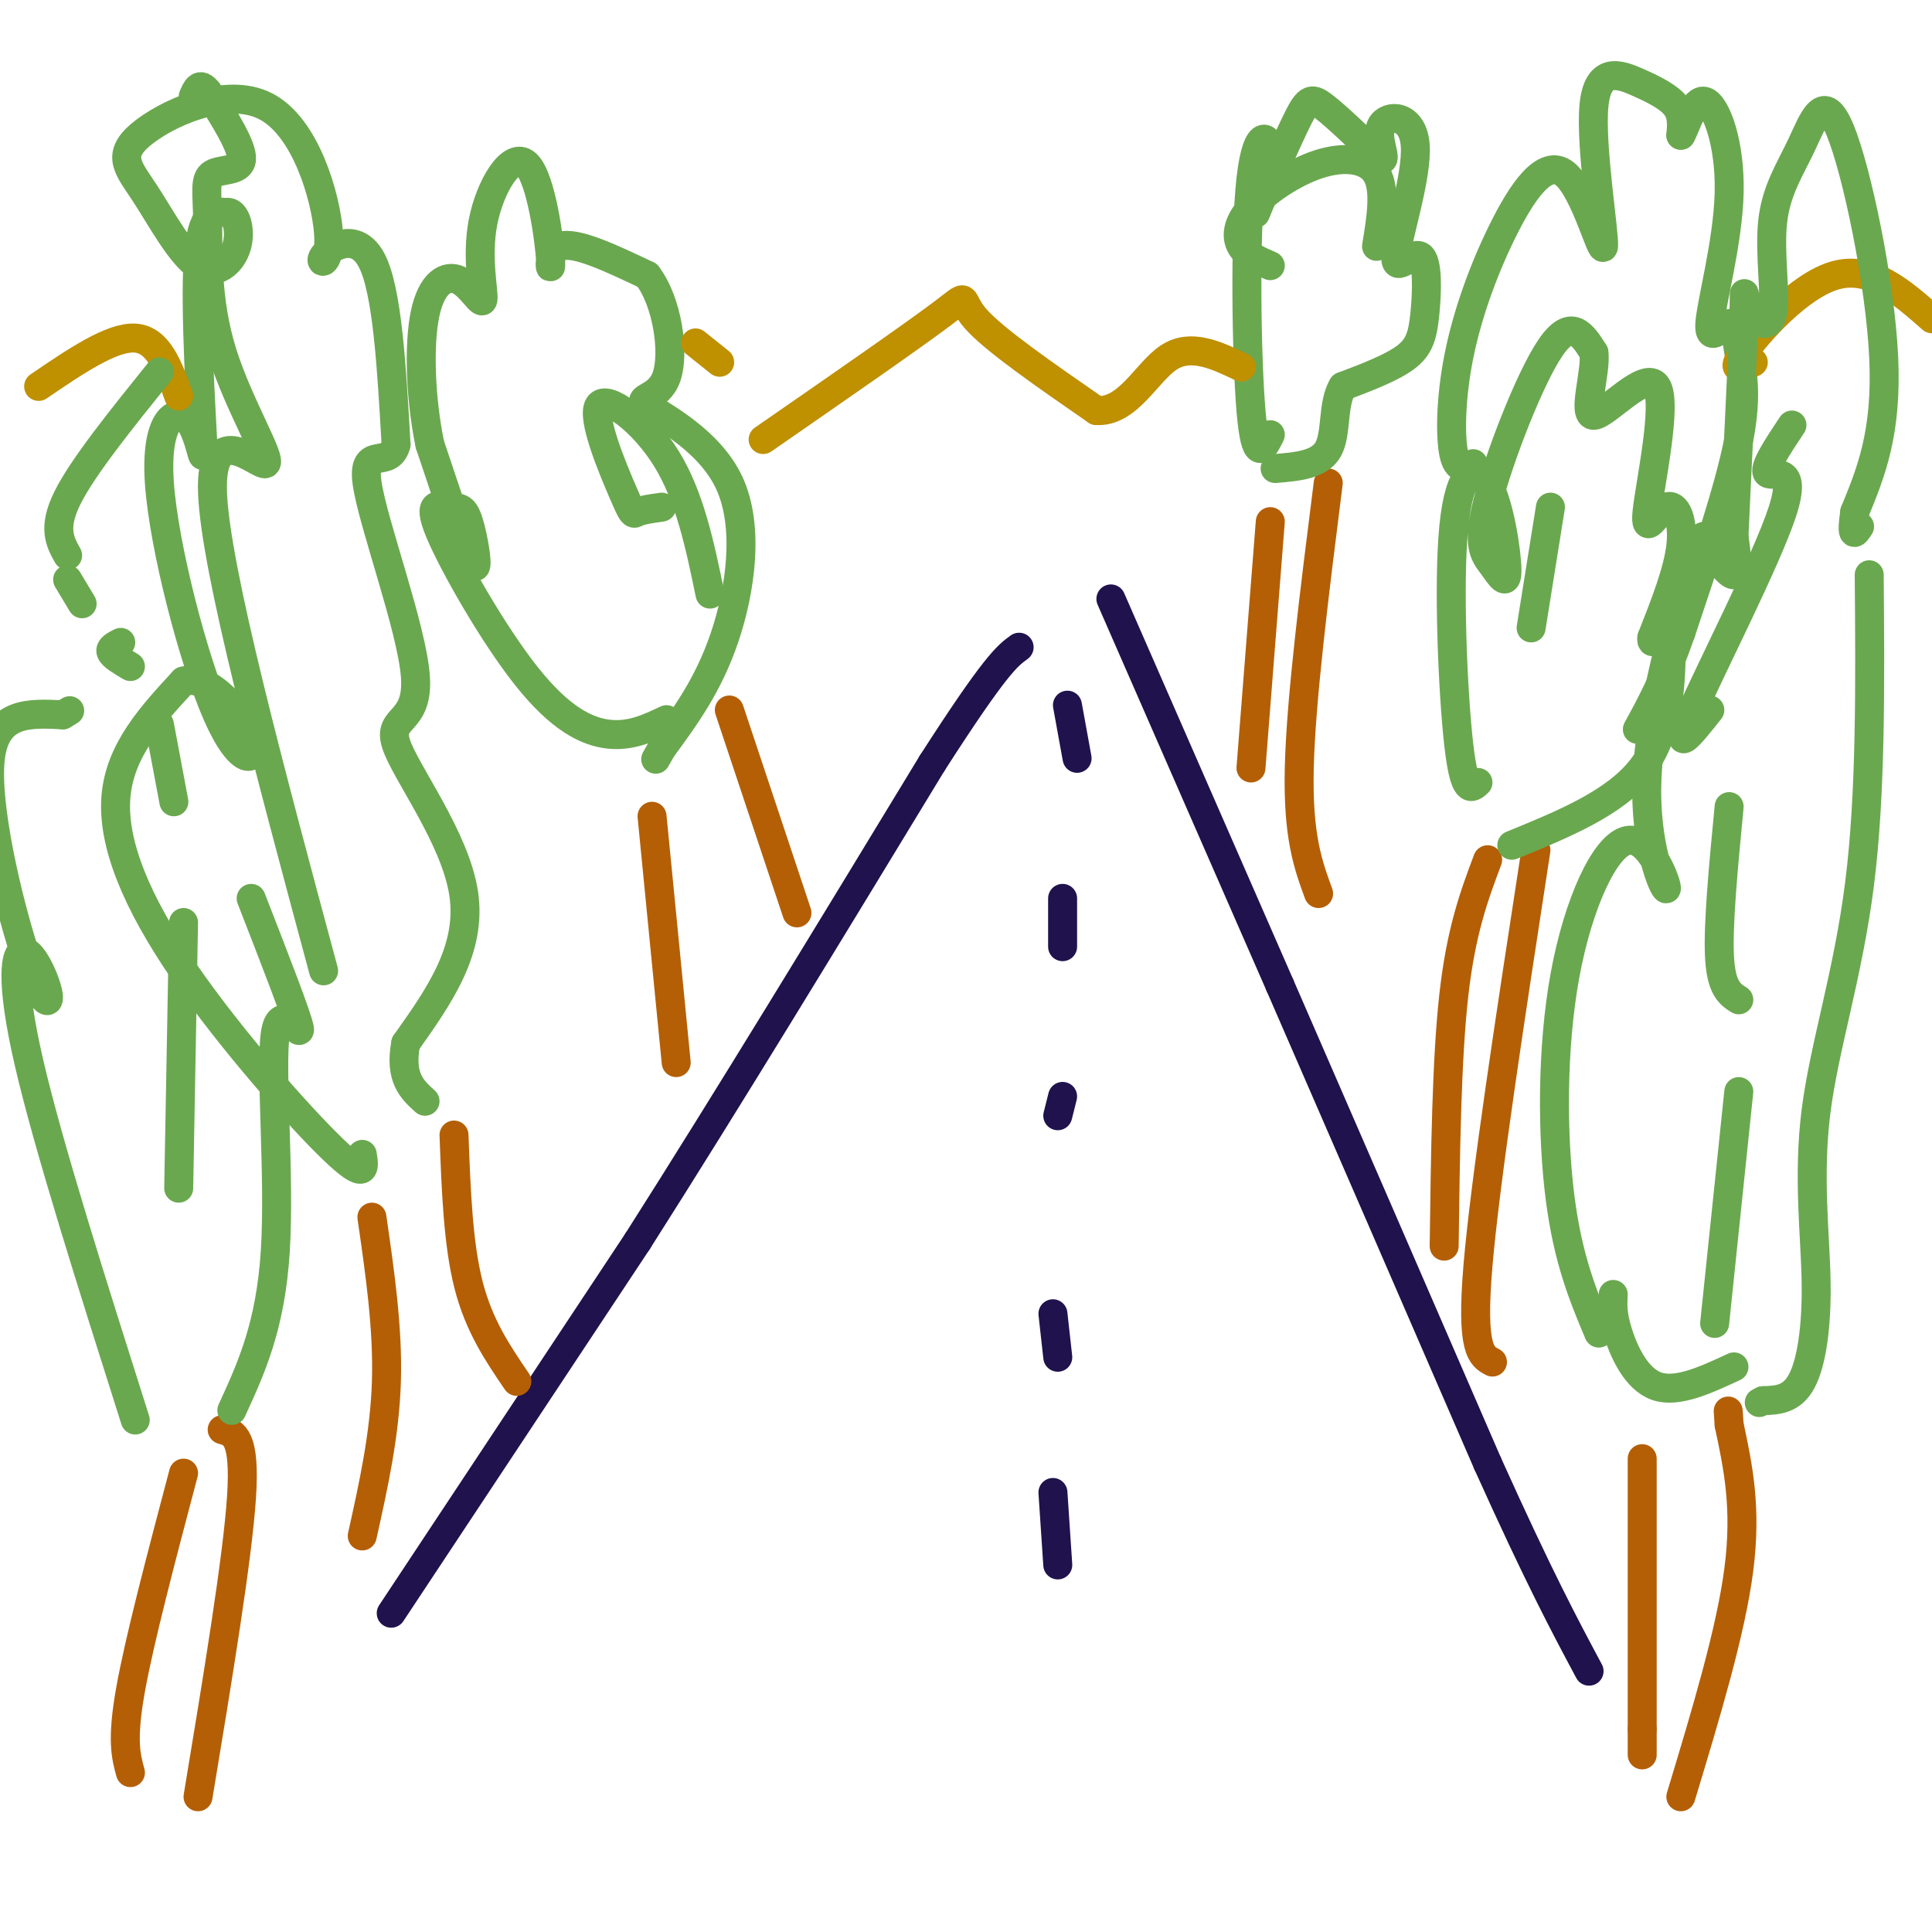 <svg viewBox='0 0 400 400' version='1.1' xmlns='http://www.w3.org/2000/svg' xmlns:xlink='http://www.w3.org/1999/xlink'><g fill='none' stroke='rgb(32,18,77)' stroke-width='6' stroke-linecap='round' stroke-linejoin='round'><path d='M81,334c0.000,0.000 51.000,-77.000 51,-77'/><path d='M132,257c18.667,-29.333 39.833,-64.167 61,-99'/><path d='M193,158c13.167,-20.500 15.583,-22.250 18,-24'/><path d='M230,124c0.000,0.000 35.000,80.000 35,80'/><path d='M265,204c13.000,29.833 28.000,64.417 43,99'/><path d='M308,303c10.667,23.667 15.833,33.333 21,43'/></g>
<g fill='none' stroke='rgb(180,95,6)' stroke-width='6' stroke-linecap='round' stroke-linejoin='round'><path d='M75,318c2.333,-10.500 4.667,-21.000 5,-32c0.333,-11.000 -1.333,-22.500 -3,-34'/><path d='M94,235c0.417,11.250 0.833,22.500 3,31c2.167,8.500 6.083,14.250 10,20'/><path d='M140,220c0.000,0.000 -5.000,-51.000 -5,-51'/><path d='M151,147c0.000,0.000 14.000,42.000 14,42'/><path d='M259,159c0.000,0.000 4.000,-51.000 4,-51'/><path d='M275,100c-2.833,22.417 -5.667,44.833 -6,59c-0.333,14.167 1.833,20.083 4,26'/><path d='M299,258c0.250,-19.333 0.500,-38.667 2,-52c1.500,-13.333 4.250,-20.667 7,-28'/><path d='M318,176c-5.250,34.167 -10.500,68.333 -12,86c-1.500,17.667 0.750,18.833 3,20'/></g>
<g fill='none' stroke='rgb(106,168,79)' stroke-width='6' stroke-linecap='round' stroke-linejoin='round'><path d='M75,239c0.470,2.833 0.940,5.667 -6,-1c-6.940,-6.667 -21.292,-22.833 -31,-37c-9.708,-14.167 -14.774,-26.333 -14,-36c0.774,-9.667 7.387,-16.833 14,-24'/><path d='M38,141c5.544,-1.398 12.406,7.105 14,12c1.594,4.895 -2.078,6.180 -7,-5c-4.922,-11.180 -11.092,-34.824 -12,-48c-0.908,-13.176 3.447,-15.882 6,-13c2.553,2.882 3.303,11.353 3,5c-0.303,-6.353 -1.658,-27.529 -1,-38c0.658,-10.471 3.329,-10.235 6,-10'/><path d='M47,44c1.718,-0.410 3.014,3.563 2,7c-1.014,3.437 -4.337,6.336 -8,4c-3.663,-2.336 -7.667,-9.909 -11,-15c-3.333,-5.091 -5.994,-7.700 -1,-12c4.994,-4.300 17.645,-10.290 26,-6c8.355,4.290 12.415,18.861 13,26c0.585,7.139 -2.304,6.845 -1,5c1.304,-1.845 6.801,-5.241 10,1c3.199,6.241 4.099,22.121 5,38'/><path d='M82,92c-1.327,5.385 -7.146,-0.154 -6,8c1.146,8.154 9.256,30.000 10,40c0.744,10.000 -5.876,8.154 -4,14c1.876,5.846 12.250,19.385 14,31c1.750,11.615 -5.125,21.308 -12,31'/><path d='M84,216c-1.333,7.167 1.333,9.583 4,12'/><path d='M138,149c-3.702,1.756 -7.404,3.512 -12,3c-4.596,-0.512 -10.086,-3.290 -17,-12c-6.914,-8.710 -15.250,-23.350 -18,-30c-2.750,-6.650 0.088,-5.308 2,-5c1.912,0.308 2.899,-0.417 4,3c1.101,3.417 2.314,10.976 1,9c-1.314,-1.976 -5.157,-13.488 -9,-25'/><path d='M89,92c-1.954,-9.444 -2.337,-20.554 -1,-27c1.337,-6.446 4.396,-8.229 7,-7c2.604,1.229 4.755,5.468 5,4c0.245,-1.468 -1.415,-8.645 0,-16c1.415,-7.355 5.905,-14.889 9,-12c3.095,2.889 4.795,16.201 5,20c0.205,3.799 -1.084,-1.915 2,-3c3.084,-1.085 10.542,2.457 18,6'/><path d='M134,57c4.203,5.463 5.709,16.121 4,21c-1.709,4.879 -6.633,3.978 -4,6c2.633,2.022 12.824,6.968 17,16c4.176,9.032 2.336,22.152 -1,32c-3.336,9.848 -8.168,16.424 -13,23'/><path d='M137,155c-2.167,3.833 -1.083,1.917 0,0'/><path d='M263,90c-1.529,3.076 -3.059,6.153 -4,-5c-0.941,-11.153 -1.294,-36.534 0,-48c1.294,-11.466 4.233,-9.017 4,-4c-0.233,5.017 -3.640,12.603 -3,11c0.640,-1.603 5.326,-12.393 8,-18c2.674,-5.607 3.335,-6.031 6,-4c2.665,2.031 7.332,6.515 12,11'/><path d='M286,33c1.346,0.259 -1.288,-4.593 0,-7c1.288,-2.407 6.498,-2.368 7,4c0.502,6.368 -3.702,19.065 -4,23c-0.298,3.935 3.312,-0.894 5,0c1.688,0.894 1.454,7.510 1,12c-0.454,4.490 -1.130,6.854 -4,9c-2.870,2.146 -7.935,4.073 -13,6'/><path d='M278,80c-2.200,3.644 -1.200,9.756 -3,13c-1.800,3.244 -6.400,3.622 -11,4'/><path d='M306,162c-1.402,1.296 -2.803,2.592 -4,-8c-1.197,-10.592 -2.188,-33.072 -1,-45c1.188,-11.928 4.556,-13.304 7,-9c2.444,4.304 3.964,14.289 4,18c0.036,3.711 -1.413,1.149 -3,-1c-1.587,-2.149 -3.312,-3.886 -1,-13c2.312,-9.114 8.661,-25.604 13,-32c4.339,-6.396 6.670,-2.698 9,1'/><path d='M330,73c0.558,3.895 -2.546,13.133 0,13c2.546,-0.133 10.743,-9.638 13,-6c2.257,3.638 -1.426,20.418 -2,26c-0.574,5.582 1.961,-0.036 4,-1c2.039,-0.964 3.583,2.724 3,8c-0.583,5.276 -3.291,12.138 -6,19'/><path d='M342,132c-0.319,2.439 1.884,-0.965 3,-2c1.116,-1.035 1.147,0.298 1,6c-0.147,5.702 -0.470,15.772 -6,23c-5.530,7.228 -16.265,11.614 -27,16'/><path d='M305,96c-1.617,0.777 -3.234,1.554 -4,-2c-0.766,-3.554 -0.683,-11.439 1,-20c1.683,-8.561 4.964,-17.799 9,-26c4.036,-8.201 8.826,-15.364 13,-12c4.174,3.364 7.732,17.255 8,15c0.268,-2.255 -2.753,-20.656 -2,-29c0.753,-8.344 5.280,-6.631 9,-5c3.720,1.631 6.634,3.180 8,5c1.366,1.820 1.183,3.910 1,6'/><path d='M348,28c0.903,-1.367 2.660,-7.786 5,-7c2.340,0.786 5.263,8.776 5,19c-0.263,10.224 -3.711,22.682 -4,27c-0.289,4.318 2.582,0.498 4,0c1.418,-0.498 1.382,2.328 2,6c0.618,3.672 1.891,8.192 0,18c-1.891,9.808 -6.945,24.904 -12,40'/><path d='M348,131c-3.500,10.000 -6.250,15.000 -9,20'/><path d='M263,55c-2.434,-1.049 -4.868,-2.099 -6,-4c-1.132,-1.901 -0.963,-4.654 2,-8c2.963,-3.346 8.721,-7.285 14,-9c5.279,-1.715 10.080,-1.204 12,2c1.920,3.204 0.960,9.102 0,15'/><path d='M137,105c-2.022,0.287 -4.045,0.574 -5,1c-0.955,0.426 -0.844,0.990 -3,-4c-2.156,-4.990 -6.581,-15.536 -5,-18c1.581,-2.464 9.166,3.153 14,11c4.834,7.847 6.917,17.923 9,28'/><path d='M67,201c-11.217,-41.663 -22.435,-83.326 -23,-99c-0.565,-15.674 9.522,-5.360 11,-6c1.478,-0.640 -5.654,-12.235 -9,-23c-3.346,-10.765 -2.907,-20.700 -3,-27c-0.093,-6.300 -0.717,-8.965 1,-10c1.717,-1.035 5.776,-0.438 6,-3c0.224,-2.562 -3.388,-8.281 -7,-14'/><path d='M43,19c-1.667,-2.167 -2.333,-0.583 -3,1'/></g>
<g fill='none' stroke='rgb(191,144,0)' stroke-width='6' stroke-linecap='round' stroke-linejoin='round'><path d='M158,91c15.400,-10.667 30.800,-21.333 37,-26c6.200,-4.667 3.200,-3.333 7,1c3.800,4.333 14.400,11.667 25,19'/><path d='M227,85c6.556,0.422 10.444,-8.022 15,-11c4.556,-2.978 9.778,-0.489 15,2'/><path d='M363,75c-2.511,1.133 -5.022,2.267 -2,-2c3.022,-4.267 11.578,-13.933 19,-16c7.422,-2.067 13.711,3.467 20,9'/><path d='M8,80c7.583,-5.167 15.167,-10.333 20,-10c4.833,0.333 6.917,6.167 9,12'/><path d='M144,71c0.000,0.000 5.000,4.000 5,4'/></g>
<g fill='none' stroke='rgb(32,18,77)' stroke-width='6' stroke-linecap='round' stroke-linejoin='round'><path d='M221,146c0.000,0.000 2.000,11.000 2,11'/><path d='M220,186c0.000,0.000 0.000,10.000 0,10'/><path d='M220,227c0.000,0.000 -1.000,4.000 -1,4'/><path d='M218,272c0.000,0.000 1.000,9.000 1,9'/><path d='M218,309c0.000,0.000 1.000,15.000 1,15'/></g>
<g fill='none' stroke='rgb(180,95,6)' stroke-width='6' stroke-linecap='round' stroke-linejoin='round'><path d='M340,302c0.000,0.000 0.000,56.000 0,56'/><path d='M340,358c0.000,9.333 0.000,4.667 0,0'/><path d='M348,372c5.167,-17.083 10.333,-34.167 12,-47c1.667,-12.833 -0.167,-21.417 -2,-30'/><path d='M358,295c-0.333,-5.000 -0.167,-2.500 0,0'/><path d='M38,305c-4.583,17.333 -9.167,34.667 -11,45c-1.833,10.333 -0.917,13.667 0,17'/><path d='M41,372c4.083,-24.667 8.167,-49.333 9,-62c0.833,-12.667 -1.583,-13.333 -4,-14'/></g>
<g fill='none' stroke='rgb(106,168,79)' stroke-width='6' stroke-linecap='round' stroke-linejoin='round'><path d='M28,294c-9.014,-28.407 -18.028,-56.814 -22,-74c-3.972,-17.186 -2.901,-23.152 -1,-23c1.901,0.152 4.633,6.422 5,9c0.367,2.578 -1.632,1.463 -5,-9c-3.368,-10.463 -8.105,-30.275 -7,-40c1.105,-9.725 8.053,-9.362 15,-9'/><path d='M13,148c2.500,-1.500 1.250,-0.750 0,0'/><path d='M48,292c4.012,-8.726 8.024,-17.452 9,-33c0.976,-15.548 -1.083,-37.917 0,-45c1.083,-7.083 5.310,1.119 5,-1c-0.310,-2.119 -5.155,-14.560 -10,-27'/><path d='M331,276c-3.179,-7.582 -6.357,-15.164 -8,-28c-1.643,-12.836 -1.750,-30.927 1,-46c2.750,-15.073 8.357,-27.127 13,-28c4.643,-0.873 8.320,9.437 8,10c-0.320,0.563 -4.638,-8.620 -4,-23c0.638,-14.380 6.233,-33.958 9,-43c2.767,-9.042 2.707,-7.550 4,-5c1.293,2.550 3.941,6.157 5,6c1.059,-0.157 0.530,-4.079 0,-8'/><path d='M359,111c0.479,-10.937 1.676,-34.279 2,-44c0.324,-9.721 -0.226,-5.822 1,-3c1.226,2.822 4.229,4.567 5,1c0.771,-3.567 -0.691,-12.445 0,-19c0.691,-6.555 3.536,-10.788 6,-16c2.464,-5.212 4.548,-11.403 8,-3c3.452,8.403 8.272,31.401 9,47c0.728,15.599 -2.636,23.800 -6,32'/><path d='M384,106c-0.833,5.833 0.083,4.417 1,3'/><path d='M387,119c0.185,22.627 0.370,45.254 -2,64c-2.370,18.746 -7.295,33.612 -9,47c-1.705,13.388 -0.190,25.297 0,35c0.190,9.703 -0.946,17.201 -3,21c-2.054,3.799 -5.027,3.900 -8,4'/><path d='M365,290c-1.333,0.667 -0.667,0.333 0,0'/><path d='M334,268c-0.111,2.067 -0.222,4.133 1,8c1.222,3.867 3.778,9.533 8,11c4.222,1.467 10.111,-1.267 16,-4'/><path d='M355,274c0.000,0.000 5.000,-48.000 5,-48'/><path d='M360,207c-1.833,-1.167 -3.667,-2.333 -4,-9c-0.333,-6.667 0.833,-18.833 2,-31'/><path d='M354,147c-3.958,4.994 -7.917,9.988 -4,1c3.917,-8.988 15.708,-31.958 19,-42c3.292,-10.042 -1.917,-7.155 -3,-8c-1.083,-0.845 1.958,-5.423 5,-10'/><path d='M317,130c0.000,0.000 4.000,-25.000 4,-25'/><path d='M37,246c0.000,0.000 1.000,-55.000 1,-55'/><path d='M36,166c0.000,0.000 -3.000,-16.000 -3,-16'/><path d='M27,138c-1.833,-1.083 -3.667,-2.167 -4,-3c-0.333,-0.833 0.833,-1.417 2,-2'/><path d='M33,77c-7.917,9.833 -15.833,19.667 -19,26c-3.167,6.333 -1.583,9.167 0,12'/><path d='M14,120c0.000,0.000 3.000,5.000 3,5'/></g>
</svg>
